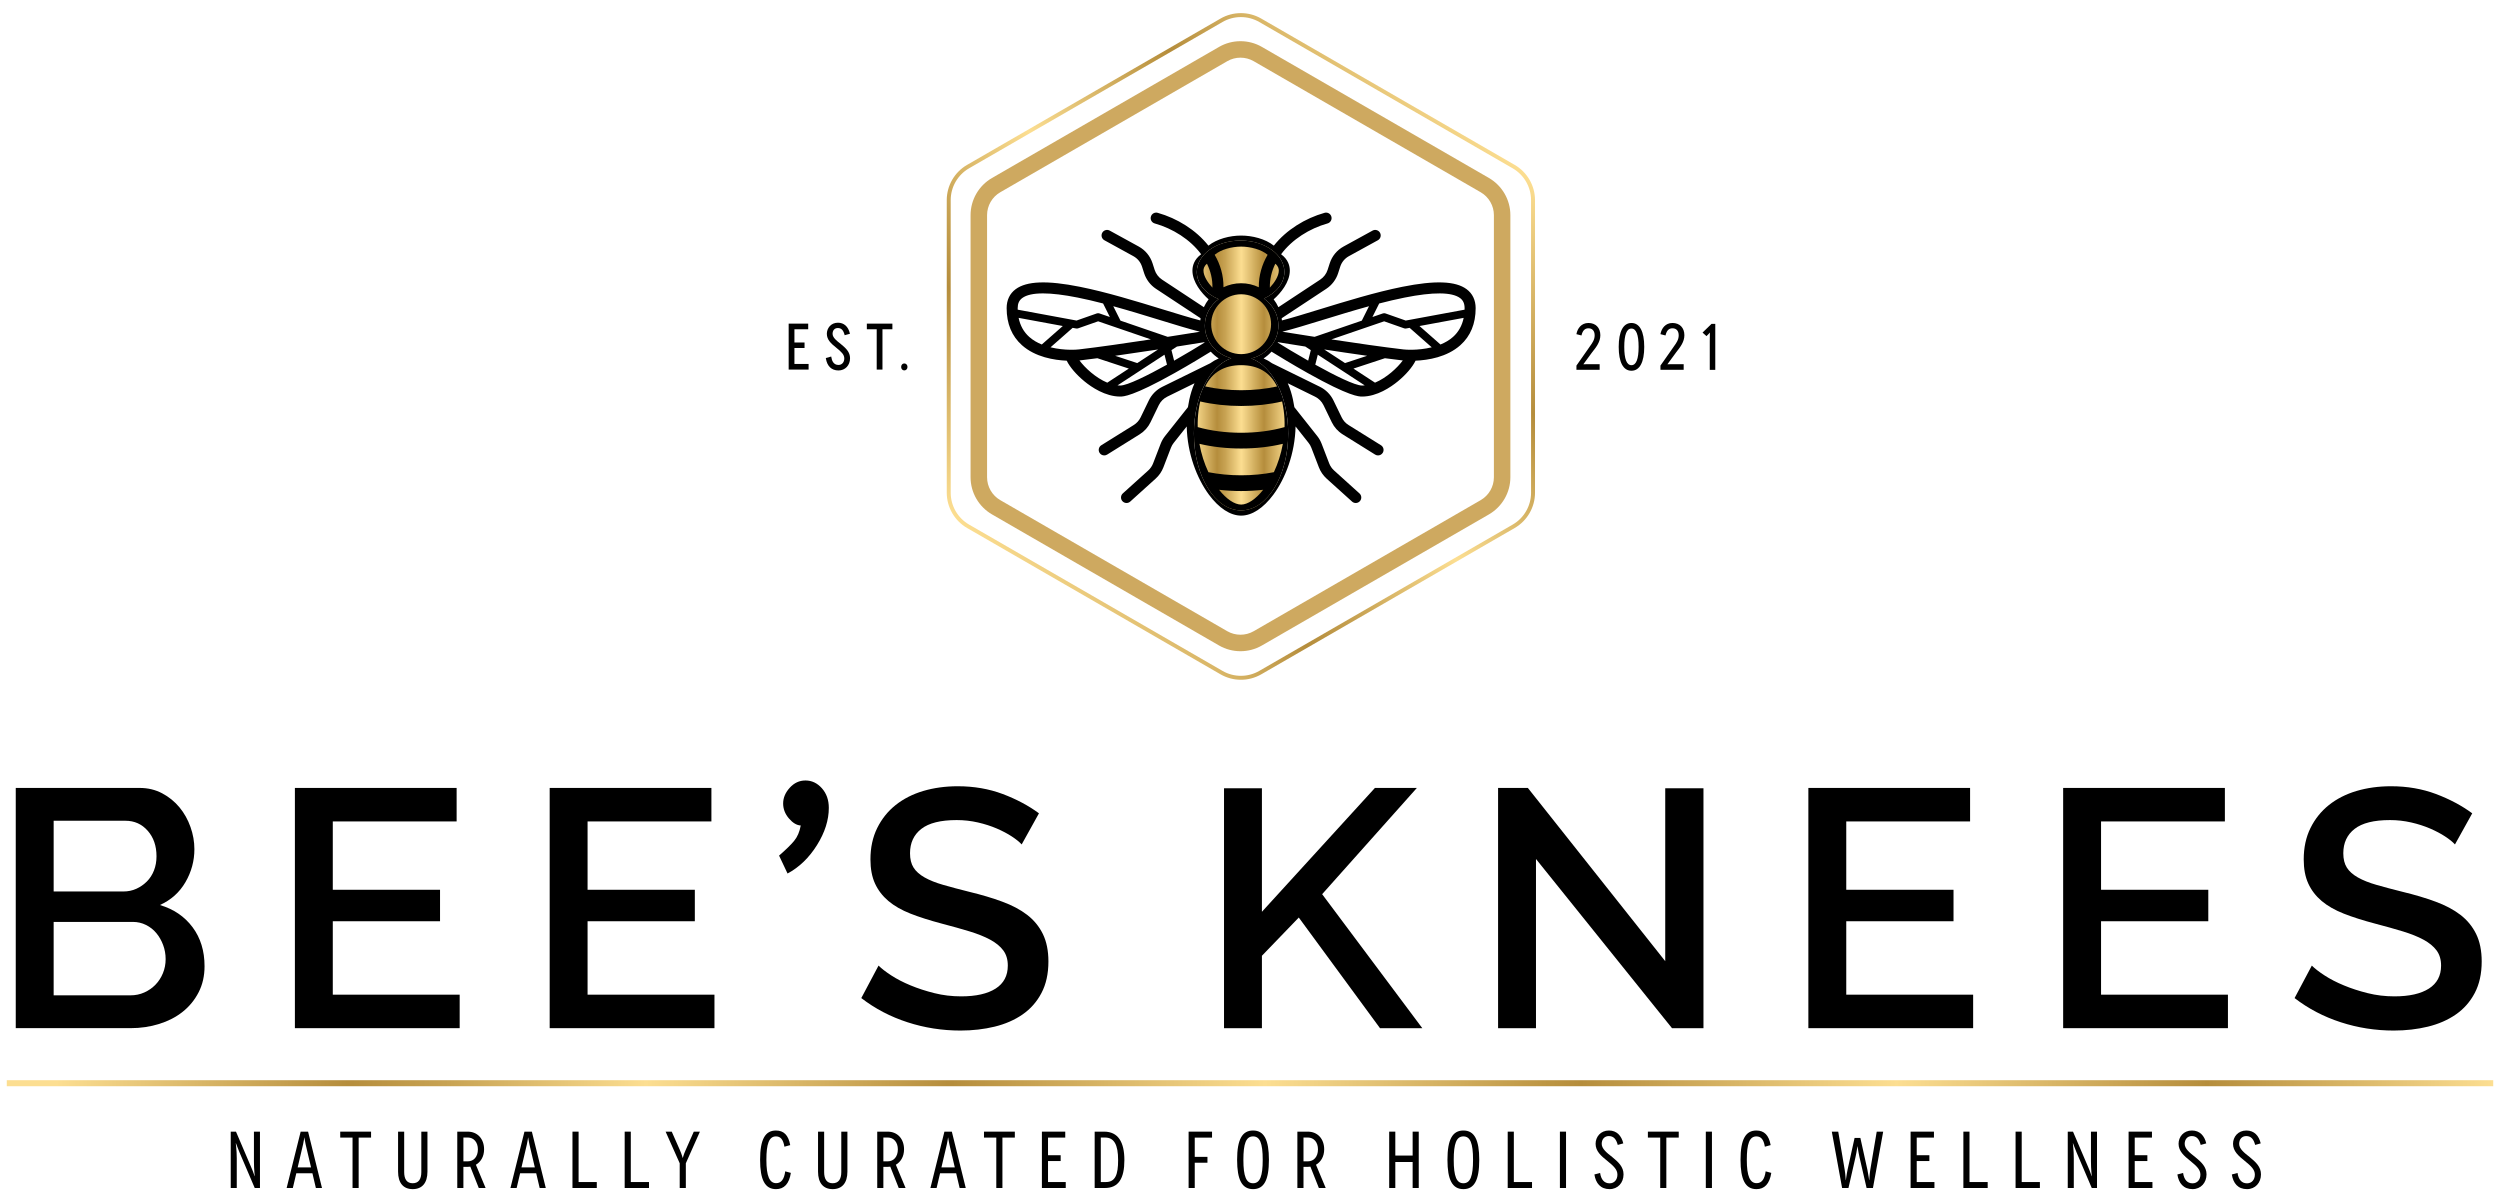 <?xml version="1.0" encoding="utf-8"?>
<!-- Generator: Adobe Illustrator 15.1.0, SVG Export Plug-In . SVG Version: 6.00 Build 0)  -->
<!DOCTYPE svg PUBLIC "-//W3C//DTD SVG 1.1//EN" "http://www.w3.org/Graphics/SVG/1.1/DTD/svg11.dtd">
<svg version="1.1" id="Layer_1" xmlns="http://www.w3.org/2000/svg" xmlns:xlink="http://www.w3.org/1999/xlink" x="0px" y="0px"
	 width="288px" height="138.5px" viewBox="0 0 288 138.5" enable-background="new 0 0 288 138.5" xml:space="preserve">
<g>
	<g>
		<g>
			<path d="M182.4,41.967c0.105-0.134,0.337-0.452,0.886-1.209l0.106-0.146l0.073-0.092c0.419-0.533,0.894-1.136,0.894-1.904
				c0-0.856-0.538-1.409-1.37-1.409c-0.835,0-1.259,0.642-1.377,1.243l-0.01,0.046l0.583,0.15l0.013-0.049
				c0.129-0.523,0.388-0.778,0.791-0.778c0.447,0,0.715,0.303,0.715,0.811c0,0.507-0.268,0.88-0.527,1.24l-0.443,0.635
				c-0.372,0.532-0.744,1.066-1.121,1.598l-0.009,0.013v0.488h2.674v-0.649h-1.43C182.707,41.956,182.557,41.959,182.4,41.967z"/>
			<path d="M187.941,37.208c-0.945,0-1.466,0.977-1.466,2.751c0,1.774,0.521,2.751,1.466,2.751c0.951,0,1.475-0.977,1.475-2.751
				C189.416,38.185,188.893,37.208,187.941,37.208z M187.941,42.069c-0.548,0-0.826-0.71-0.826-2.11s0.278-2.11,0.826-2.11
				c0.549,0,0.827,0.71,0.827,2.11S188.49,42.069,187.941,42.069z"/>
			<path d="M192.082,41.967c0.102-0.129,0.321-0.431,0.832-1.135l0.159-0.22l0.074-0.094c0.419-0.532,0.894-1.135,0.894-1.902
				c0-0.856-0.538-1.409-1.371-1.409s-1.258,0.642-1.377,1.243l-0.01,0.046l0.584,0.15l0.013-0.049
				c0.131-0.531,0.382-0.778,0.79-0.778c0.448,0,0.716,0.303,0.716,0.811c0,0.507-0.268,0.88-0.527,1.24
				c-0.17,0.243-0.34,0.486-0.51,0.73c-0.351,0.501-0.701,1.003-1.056,1.503l-0.009,0.013v0.488h2.675v-0.649h-1.43
				C192.388,41.956,192.238,41.959,192.082,41.967z"/>
			<path d="M197.164,37.312l-1.03,1.001l0.452,0.409l0.219-0.22c0.075-0.074,0.134-0.143,0.175-0.193
				c-0.001,0.072-0.003,0.168-0.005,0.269c-0.004,0.229-0.01,0.519-0.01,0.75v3.277h0.635v-5.293H197.164z"/>
		</g>
		<g>
			<polygon points="91.518,41.927 91.518,40.089 92.683,40.089 92.683,39.456 91.518,39.456 91.518,37.931 93.105,37.931 
				93.105,37.282 90.854,37.282 90.854,42.576 93.15,42.576 93.15,41.927 			"/>
			<path d="M96.859,39.629c-0.443-0.342-0.946-0.73-0.946-1.17c0-0.407,0.237-0.67,0.604-0.67c0.396,0,0.635,0.24,0.776,0.779
				l0.013,0.049l0.607-0.167l-0.011-0.047c-0.181-0.78-0.68-1.227-1.369-1.227c-0.833,0-1.281,0.657-1.281,1.275
				c0,0.685,0.474,1.118,1.093,1.612c0.57,0.462,0.917,0.775,0.917,1.229c0,0.442-0.275,0.751-0.67,0.751
				c-0.573,0-0.766-0.497-0.826-0.914l-0.008-0.056l-0.624,0.168l0.007,0.044c0.139,0.898,0.654,1.392,1.451,1.392
				c0.773,0,1.334-0.592,1.334-1.408C97.925,40.561,97.463,40.125,96.859,39.629z"/>
			<polygon points="99.86,37.282 99.86,37.931 100.996,37.931 100.996,42.576 101.66,42.576 101.66,37.931 102.803,37.931 
				102.803,37.282 			"/>
			<path d="M104.173,41.868c-0.206,0-0.361,0.174-0.361,0.406c0,0.227,0.155,0.398,0.361,0.398c0.211,0,0.37-0.171,0.37-0.398
				C104.543,42.039,104.387,41.868,104.173,41.868z"/>
		</g>
		<g>
			<g>
				<linearGradient id="SVGID_1_" gradientUnits="userSpaceOnUse" x1="137.568" y1="43.275" x2="148.363" y2="43.275">
					<stop  offset="0" style="stop-color:#FCDE91"/>
					<stop  offset="0.245" style="stop-color:#B58D3C"/>
					<stop  offset="0.334" style="stop-color:#C8A353"/>
					<stop  offset="0.503" style="stop-color:#FCDE91"/>
					<stop  offset="0.572" style="stop-color:#E7C77A"/>
					<stop  offset="0.718" style="stop-color:#BD9644"/>
					<stop  offset="0.746" style="stop-color:#B58D3C"/>
					<stop  offset="1" style="stop-color:#FCDE91"/>
				</linearGradient>
				<path fill="url(#SVGID_1_)" d="M144.131,41.312c1.789-0.455,3.113-1.973,3.113-3.795c0-1.277-0.659-2.402-1.666-3.123
					c1.41-0.642,2.351-1.773,2.351-3.068c0-2.001-2.243-3.624-5.013-3.624c-2.768,0-5.012,1.623-5.012,3.624
					c0,1.339,1.006,2.505,2.499,3.133c-0.957,0.723-1.582,1.818-1.582,3.058c0,1.796,1.286,3.292,3.036,3.773
					c-2.449,0.841-4.289,4.408-4.289,8.685c0,4.9,2.417,8.875,5.397,8.875c2.981,0,5.397-3.976,5.397-8.875
					C148.363,45.73,146.551,42.187,144.131,41.312z"/>
				<g>
					<path d="M168.951,33.313c-1.276-0.943-3.628-1.03-7.402-0.274c-3.074,0.615-6.517,1.673-9.555,2.605
						c-1.675,0.515-3.15,0.969-4.316,1.271c-0.008-0.084-0.018-0.168-0.03-0.253l5.145-3.395c0.64-0.422,1.122-1.057,1.357-1.787
						l0.245-0.763c0.167-0.516,0.521-0.944,0.995-1.205l3.337-1.833c0.309-0.168,0.421-0.555,0.251-0.863
						c-0.169-0.307-0.556-0.419-0.861-0.25l-3.339,1.833c-0.76,0.417-1.325,1.103-1.592,1.929l-0.246,0.763
						c-0.146,0.456-0.446,0.852-0.847,1.117l-4.822,3.181c-0.148-0.323-0.33-0.626-0.545-0.906c0.815-0.714,1.854-1.983,1.861-3.292
						c0.004-0.539-0.173-1.292-1.004-1.901c1.256-1.699,3.27-2.966,5.354-3.551c0.337-0.095,0.532-0.446,0.438-0.783
						c-0.095-0.338-0.446-0.535-0.783-0.44c-2.241,0.63-4.407,1.971-5.846,3.782c-0.991-0.79-2.489-1.16-3.769-1.16
						c-1.278,0-2.776,0.371-3.767,1.16c-1.438-1.811-3.604-3.152-5.846-3.782c-0.338-0.095-0.688,0.102-0.783,0.44
						c-0.096,0.336,0.101,0.688,0.438,0.783c2.085,0.585,4.099,1.853,5.354,3.551c-0.831,0.609-1.008,1.362-1.005,1.901
						c0.008,1.309,1.047,2.578,1.862,3.292c-0.214,0.28-0.397,0.583-0.546,0.906l-4.821-3.181c-0.399-0.265-0.7-0.661-0.848-1.117
						l-0.245-0.763c-0.267-0.826-0.832-1.511-1.593-1.929l-3.338-1.833c-0.307-0.169-0.693-0.057-0.862,0.25
						c-0.169,0.308-0.057,0.694,0.251,0.863l3.338,1.833c0.475,0.261,0.828,0.689,0.994,1.205l0.245,0.763
						c0.236,0.729,0.718,1.364,1.357,1.787l5.145,3.395c-0.012,0.084-0.022,0.169-0.029,0.253c-1.166-0.303-2.643-0.756-4.318-1.271
						c-3.037-0.933-6.479-1.99-9.553-2.605c-3.774-0.755-6.127-0.668-7.403,0.274c-0.681,0.503-1.04,1.258-1.04,2.183
						c0,1.791,0.593,3.228,1.763,4.27c1.545,1.377,3.707,1.724,5.159,1.785c0.352,0.727,1.104,1.611,2.043,2.382
						c0.797,0.654,2.393,1.751,4.118,1.751c0.354,0,1.435,0,6.257-2.705c1.798-1.008,3.459-2.024,4.175-2.469
						c0.269,0.298,0.576,0.56,0.913,0.782c-0.349,0.15-0.673,0.335-0.974,0.555l-5.518,2.713c-0.674,0.331-1.225,0.885-1.553,1.561
						l-0.953,1.968c-0.173,0.359-0.445,0.661-0.784,0.872l-3.739,2.331c-0.298,0.186-0.389,0.578-0.203,0.875
						c0.12,0.193,0.328,0.298,0.539,0.298c0.115,0,0.231-0.03,0.336-0.096l3.739-2.331c0.543-0.337,0.978-0.821,1.256-1.396
						l0.953-1.968c0.205-0.422,0.55-0.769,0.97-0.976l3.146-1.546c-0.137,0.303-0.257,0.624-0.36,0.964
						c-0.181,0.594-0.312,1.193-0.399,1.79l-2.638,3.328c-0.212,0.269-0.382,0.567-0.505,0.888l-0.87,2.261
						c-0.118,0.309-0.312,0.589-0.557,0.812l-2.93,2.645c-0.261,0.234-0.28,0.637-0.046,0.896c0.126,0.139,0.298,0.21,0.472,0.21
						c0.152,0,0.305-0.054,0.426-0.163l2.929-2.645c0.395-0.356,0.702-0.805,0.892-1.298l0.869-2.261
						c0.078-0.202,0.184-0.389,0.316-0.555l1.503-1.896c0.063,3.098,1.165,5.979,2.56,7.86c1.151,1.554,2.47,2.411,3.708,2.411
						c1.24,0,2.558-0.856,3.711-2.411c1.394-1.882,2.495-4.763,2.559-7.86l1.503,1.897c0.133,0.166,0.237,0.353,0.315,0.554
						l0.869,2.261c0.19,0.494,0.499,0.942,0.892,1.298l2.93,2.645c0.121,0.109,0.273,0.163,0.426,0.163
						c0.172,0,0.346-0.071,0.472-0.21c0.234-0.259,0.215-0.662-0.047-0.896l-2.929-2.645c-0.245-0.223-0.438-0.503-0.557-0.812
						l-0.87-2.261c-0.123-0.322-0.294-0.62-0.506-0.888l-2.637-3.328c-0.089-0.597-0.219-1.195-0.399-1.79
						c-0.104-0.34-0.224-0.662-0.36-0.964l3.145,1.546c0.421,0.207,0.765,0.553,0.97,0.976l0.954,1.968
						c0.278,0.574,0.712,1.058,1.256,1.396l3.739,2.331c0.104,0.066,0.221,0.096,0.335,0.096c0.213,0,0.419-0.105,0.54-0.298
						c0.186-0.298,0.095-0.69-0.203-0.875l-3.739-2.331c-0.34-0.211-0.61-0.512-0.784-0.872l-0.954-1.968
						c-0.328-0.676-0.879-1.229-1.552-1.561l-5.519-2.713c-0.3-0.219-0.625-0.404-0.973-0.555c0.337-0.222,0.644-0.484,0.912-0.782
						c0.717,0.444,2.379,1.461,4.175,2.469c4.821,2.705,5.902,2.705,6.257,2.705c1.726,0,3.321-1.097,4.118-1.751
						c0.941-0.771,1.692-1.656,2.044-2.382c1.451-0.062,3.614-0.408,5.16-1.785c1.169-1.042,1.762-2.479,1.762-4.27
						C169.992,34.571,169.632,33.816,168.951,33.313z M117.237,35.496c0-0.527,0.167-0.897,0.525-1.161
						c0.481-0.356,1.282-0.535,2.394-0.535c1.056,0,2.395,0.161,4.004,0.483c0.942,0.188,1.923,0.42,2.917,0.678l0.778,1.557
						l-1.204-0.413c-0.097-0.033-0.201-0.033-0.298,0.001l-2.336,0.821l-6.776-1.252C117.239,35.617,117.237,35.556,117.237,35.496z
						 M118.574,38.817c-0.637-0.568-1.048-1.306-1.229-2.199l5.089,0.939l-2.419,2.129C119.489,39.473,118.993,39.19,118.574,38.817
						z M123.385,40.293c-0.031-0.002-0.063-0.002-0.096-0.001c-0.647-0.01-1.456-0.083-2.267-0.282l2.547-2.242l0.402,0.074
						c0.078,0.015,0.158,0.008,0.232-0.018l2.302-0.809l6.078,2.083c-2.812,0.427-6.017,0.891-8.283,1.153
						C124.08,40.277,123.763,40.296,123.385,40.293z M133.413,40.258l-2.401,1.569l-2.547-0.839
						C130.111,40.756,131.844,40.498,133.413,40.258z M124.356,41.522c0.047-0.004,0.079-0.008,0.091-0.009
						c0.599-0.07,1.265-0.152,1.969-0.246l3.624,1.194l-2.481,1.622C126.218,43.524,124.982,42.371,124.356,41.522z M129.05,44.414
						c-0.104,0-0.207-0.006-0.312-0.018l5.411-3.535l0.288,1.149C132.184,43.26,129.868,44.414,129.05,44.414z M129.08,36.938
						l-0.831-1.662c1.812,0.499,3.641,1.061,5.341,1.583c1.819,0.559,3.407,1.047,4.644,1.356c-0.687,0.111-2.05,0.329-3.717,0.588
						L129.08,36.938z M135.257,41.549l-0.304-1.213l0.634-0.414c1.548-0.243,2.724-0.433,3.155-0.502
						c0.007,0.015,0.014,0.03,0.022,0.045C137.961,39.967,136.66,40.751,135.257,41.549z M144.139,41.295
						c2.436,0.875,4.26,4.409,4.26,8.644c0,4.892-2.431,8.857-5.431,8.857c-2.998,0-5.43-3.965-5.43-8.857
						c0-4.266,1.851-7.827,4.313-8.667c-1.76-0.478-3.053-1.972-3.053-3.764c0-1.239,0.628-2.33,1.59-3.052
						c-1.502-0.627-2.515-1.791-2.515-3.126c0-1.998,2.259-3.618,5.043-3.618c2.786,0,5.045,1.62,5.045,3.618
						c0,1.291-0.946,2.42-2.365,3.061c1.012,0.719,1.675,1.842,1.675,3.117C147.271,39.327,145.939,40.841,144.139,41.295z
						 M150.702,41.549c-1.403-0.797-2.704-1.581-3.508-2.083c0.008-0.015,0.016-0.03,0.023-0.045
						c0.43,0.069,1.604,0.259,3.154,0.501l0.634,0.415L150.702,41.549z M147.725,38.215c1.236-0.309,2.824-0.797,4.645-1.356
						c1.7-0.522,3.528-1.084,5.341-1.583l-0.831,1.662l-5.438,1.865C149.774,38.543,148.411,38.326,147.725,38.215z M156.908,44.414
						c-0.817,0-3.134-1.154-5.387-2.403l0.288-1.149l5.411,3.535C157.116,44.407,157.012,44.414,156.908,44.414z M152.546,40.258
						c1.569,0.24,3.301,0.499,4.948,0.73l-2.547,0.839L152.546,40.258z M158.4,44.083l-2.481-1.622l3.623-1.194
						c0.705,0.093,1.37,0.176,1.969,0.246c0.013,0,0.044,0.004,0.091,0.009C160.978,42.371,159.741,43.524,158.4,44.083z
						 M162.669,40.292c-0.032-0.001-0.062-0.001-0.093,0.001c-0.378,0.003-0.696-0.016-0.918-0.042
						c-2.267-0.262-5.471-0.726-8.284-1.153l6.08-2.083l2.3,0.809c0.075,0.026,0.156,0.033,0.232,0.018l0.403-0.074l2.546,2.242
						C164.125,40.209,163.315,40.282,162.669,40.292z M167.384,38.817c-0.419,0.373-0.915,0.656-1.441,0.87l-2.418-2.129
						l5.089-0.939C168.432,37.512,168.021,38.25,167.384,38.817z M168.718,35.676l-6.777,1.252l-2.335-0.821
						c-0.097-0.034-0.202-0.034-0.299-0.001l-1.203,0.413l0.777-1.557c0.995-0.258,1.976-0.49,2.917-0.678
						c3.306-0.661,5.457-0.644,6.398,0.051c0.358,0.264,0.525,0.634,0.525,1.161C168.722,35.556,168.72,35.617,168.718,35.676z"/>
					<path d="M145.597,34.391c1.419-0.64,2.365-1.77,2.365-3.061c0-1.998-2.259-3.618-5.045-3.618c-2.784,0-5.043,1.62-5.043,3.618
						c0,1.335,1.013,2.499,2.515,3.126c-0.962,0.722-1.59,1.813-1.59,3.052c0,1.792,1.293,3.286,3.053,3.764
						c-2.463,0.84-4.313,4.401-4.313,8.667c0,4.892,2.432,8.857,5.43,8.857c3,0,5.431-3.965,5.431-8.857
						c0-4.235-1.824-7.77-4.26-8.644c1.801-0.454,3.133-1.968,3.133-3.787C147.271,36.233,146.608,35.11,145.597,34.391z
						 M146.916,30.38c0.356,0.298,0.402,0.595,0.402,0.803c-0.006,0.631-0.506,1.389-1.031,1.954
						C146.267,32.155,146.499,31.229,146.916,30.38z M138.642,31.183c-0.001-0.208,0.044-0.505,0.401-0.803
						c0.418,0.848,0.649,1.774,0.629,2.756C139.146,32.572,138.646,31.814,138.642,31.183z M139.933,29.352
						c0.694-0.6,1.955-0.943,3.046-0.943c1.093,0,2.353,0.343,3.048,0.943c-0.649,1.123-1.026,2.384-1.012,3.739
						c-0.617-0.296-1.307-0.462-2.036-0.462c-0.728,0-1.419,0.166-2.035,0.462C140.96,31.736,140.583,30.475,139.933,29.352z
						 M142.979,58.128c-0.758,0-1.697-0.634-2.541-1.705c0.828,0.096,1.678,0.146,2.543,0.146c0.862,0,1.713-0.05,2.54-0.146
						C144.677,57.495,143.738,58.128,142.979,58.128z M146.751,54.396c-1.195,0.238-2.463,0.358-3.771,0.358
						c-1.309,0-2.578-0.121-3.772-0.358c-0.457-0.975-0.821-2.085-1.033-3.268c1.489,0.355,3.128,0.542,4.806,0.542
						c1.675,0,3.314-0.187,4.804-0.542C147.571,52.311,147.207,53.421,146.751,54.396z M147.873,47.221
						c0.001,0.021,0.004,0.044,0.009,0.066c0.085,0.643,0.116,1.283,0.098,1.915c-1.503,0.427-3.225,0.652-4.999,0.652
						c-1.776,0-3.498-0.226-5.003-0.652c-0.017-0.631,0.015-1.271,0.1-1.915c0.004-0.022,0.008-0.045,0.01-0.067
						c0.044-0.323,0.102-0.647,0.176-0.972c1.463,0.341,3.081,0.521,4.718,0.521c1.635,0,3.252-0.179,4.717-0.521
						C147.771,46.573,147.827,46.897,147.873,47.221z M147.115,44.518c-1.285,0.285-2.699,0.436-4.135,0.436
						c-1.438,0-2.852-0.151-4.138-0.436c0.799-1.628,2.187-2.451,4.136-2.451C144.93,42.067,146.315,42.89,147.115,44.518z
						 M142.979,40.796c-1.9,0-3.447-1.547-3.447-3.449c0-1.9,1.547-3.448,3.447-3.448c1.901,0,3.449,1.547,3.449,3.448
						C146.428,39.249,144.88,40.796,142.979,40.796z"/>
				</g>
			</g>
			<path fill="#CEA960" d="M140.433,5.405L114.28,20.503c-1.523,0.879-2.471,2.52-2.471,4.28V54.98c0,1.761,0.947,3.399,2.471,4.279
				l26.152,15.1c1.523,0.881,3.418,0.881,4.94,0l26.152-15.1c1.524-0.88,2.471-2.52,2.471-4.279V24.783
				c0-1.76-0.946-3.399-2.471-4.28L145.373,5.405C143.85,4.525,141.956,4.525,140.433,5.405 M172.097,24.783V54.98
				c0,1.084-0.582,2.093-1.521,2.635l-26.152,15.1c-0.938,0.539-2.104,0.539-3.042,0l-26.151-15.1
				c-0.939-0.542-1.521-1.551-1.521-2.635V24.783c0-1.083,0.582-2.093,1.521-2.635l26.151-15.099c0.938-0.541,2.104-0.541,3.042,0
				l26.152,15.099C171.515,22.69,172.097,23.7,172.097,24.783"/>
			<linearGradient id="SVGID_2_" gradientUnits="userSpaceOnUse" x1="116.609" y1="66.251" x2="169.29" y2="13.57">
				<stop  offset="0" style="stop-color:#FCDE91"/>
				<stop  offset="0.245" style="stop-color:#B58D3C"/>
				<stop  offset="0.334" style="stop-color:#C8A353"/>
				<stop  offset="0.503" style="stop-color:#FCDE91"/>
				<stop  offset="0.572" style="stop-color:#E7C77A"/>
				<stop  offset="0.718" style="stop-color:#BD9644"/>
				<stop  offset="0.746" style="stop-color:#B58D3C"/>
				<stop  offset="1" style="stop-color:#FCDE91"/>
			</linearGradient>
			<path fill="url(#SVGID_2_)" d="M176.833,23.052v33.717c0,1.668-0.897,3.223-2.341,4.057l-29.2,16.858
				c-1.445,0.834-3.239,0.834-4.684,0l-29.2-16.858c-1.444-0.834-2.342-2.388-2.342-4.057V23.052c0-1.667,0.896-3.223,2.342-4.057
				l29.2-16.858c1.444-0.834,3.238-0.834,4.684,0l29.2,16.858C175.936,19.83,176.833,21.385,176.833,23.052 M109.521,56.769
				c0,1.506,0.811,2.909,2.114,3.662l29.2,16.858c1.304,0.754,2.924,0.754,4.229,0l29.199-16.858
				c1.305-0.753,2.114-2.156,2.114-3.662V23.052c0-1.506-0.81-2.91-2.114-3.662L145.064,2.532c-1.305-0.753-2.925-0.753-4.229,0
				l-29.2,16.858c-1.304,0.752-2.114,2.156-2.114,3.662V56.769z"/>
		</g>
	</g>
	<g>
		<g>
			<g>
				<path d="M23.564,111.312c0,1.117-0.228,2.119-0.683,3.002s-1.066,1.631-1.832,2.24c-0.767,0.611-1.67,1.078-2.709,1.402
					c-1.039,0.326-2.143,0.488-3.313,0.488H1.815V90.77h14.266c0.961,0,1.831,0.209,2.611,0.625
					c0.779,0.416,1.441,0.955,1.988,1.617c0.546,0.662,0.968,1.416,1.266,2.262c0.3,0.844,0.448,1.693,0.448,2.553
					c0,1.352-0.344,2.617-1.032,3.801c-0.689,1.184-1.67,2.059-2.943,2.631c1.585,0.467,2.839,1.318,3.762,2.553
					S23.564,109.545,23.564,111.312 M6.181,94.551v8.148h8.028c0.546,0,1.046-0.105,1.501-0.314
					c0.454-0.207,0.857-0.486,1.208-0.836c0.352-0.352,0.624-0.775,0.818-1.268c0.195-0.494,0.293-1.039,0.293-1.637
					c0-1.197-0.338-2.176-1.014-2.941c-0.676-0.77-1.533-1.152-2.572-1.152H6.181z M19.082,110.494c0-0.572-0.097-1.117-0.292-1.637
					c-0.194-0.52-0.456-0.975-0.78-1.363c-0.324-0.393-0.721-0.703-1.188-0.938c-0.467-0.234-0.974-0.352-1.521-0.352h-9.12v8.459
					h8.847c0.572,0,1.104-0.109,1.599-0.332c0.493-0.221,0.923-0.52,1.286-0.896c0.364-0.375,0.649-0.818,0.857-1.324
					S19.082,111.064,19.082,110.494"/>
				<polygon points="52.954,114.586 52.954,118.445 33.972,118.445 33.972,90.77 52.603,90.77 52.603,94.629 38.337,94.629 
					38.337,102.502 50.692,102.502 50.692,106.127 38.337,106.127 38.337,114.586 				"/>
				<polygon points="82.306,114.586 82.306,118.445 63.323,118.445 63.323,90.77 81.954,90.77 81.954,94.629 67.688,94.629 
					67.688,102.502 80.044,102.502 80.044,106.127 67.688,106.127 67.688,114.586 				"/>
				<path d="M90.218,92.562c0-0.648,0.253-1.254,0.76-1.811c0.507-0.561,1.112-0.84,1.812-0.84c0.729,0,1.358,0.299,1.892,0.896
					c0.532,0.6,0.798,1.352,0.798,2.262c0,1.402-0.454,2.834-1.364,4.287c-0.909,1.455-2.039,2.547-3.391,3.273l-0.975-2.064
					c0.779-0.676,1.357-1.24,1.734-1.695s0.631-1.045,0.762-1.773c-0.468-0.025-0.924-0.299-1.366-0.818
					C90.438,93.76,90.218,93.188,90.218,92.562"/>
				<path d="M117.697,97.279c-0.26-0.287-0.638-0.592-1.131-0.916s-1.071-0.629-1.733-0.916c-0.663-0.285-1.391-0.52-2.184-0.701
					c-0.792-0.182-1.604-0.273-2.436-0.273c-1.847,0-3.204,0.338-4.074,1.014c-0.871,0.676-1.305,1.611-1.305,2.807
					c0,0.676,0.136,1.229,0.409,1.656c0.272,0.43,0.694,0.807,1.267,1.131c0.571,0.324,1.286,0.611,2.144,0.857
					c0.857,0.248,1.857,0.514,3.001,0.799c1.403,0.338,2.67,0.715,3.801,1.133c1.13,0.414,2.086,0.92,2.865,1.518
					c0.779,0.6,1.384,1.332,1.812,2.203s0.643,1.928,0.643,3.176c0,1.404-0.267,2.613-0.799,3.625
					c-0.532,1.014-1.26,1.84-2.183,2.477c-0.924,0.637-1.994,1.104-3.216,1.402c-1.223,0.297-2.533,0.449-3.937,0.449
					c-2.105,0-4.14-0.318-6.101-0.957c-1.962-0.635-3.735-1.564-5.32-2.785l1.987-3.742c0.338,0.338,0.825,0.715,1.462,1.131
					c0.637,0.414,1.377,0.799,2.222,1.148c0.844,0.352,1.761,0.65,2.748,0.896c0.987,0.248,2.014,0.371,3.079,0.371
					c1.716,0,3.041-0.299,3.977-0.896s1.403-1.48,1.403-2.65c0-0.703-0.176-1.287-0.526-1.754c-0.351-0.469-0.852-0.877-1.501-1.229
					s-1.442-0.668-2.378-0.955c-0.936-0.285-2.001-0.584-3.196-0.896c-1.377-0.363-2.579-0.746-3.605-1.148
					c-1.026-0.404-1.877-0.891-2.553-1.461c-0.676-0.574-1.189-1.242-1.54-2.01c-0.351-0.766-0.526-1.695-0.526-2.785
					c0-1.352,0.26-2.555,0.78-3.607c0.52-1.053,1.228-1.936,2.124-2.65c0.896-0.713,1.955-1.254,3.177-1.619
					c1.221-0.361,2.546-0.545,3.976-0.545c1.871,0,3.599,0.301,5.185,0.896c1.584,0.6,2.976,1.34,4.171,2.223L117.697,97.279z"/>
			</g>
			<g>
				<polygon points="141.007,118.445 141.007,90.811 145.373,90.811 145.373,105.037 158.391,90.77 163.224,90.77 152.311,103.01 
					163.848,118.445 158.975,118.445 149.62,105.699 145.373,110.104 145.373,118.445 				"/>
				<polygon points="176.945,98.955 176.945,118.445 172.579,118.445 172.579,90.77 176.009,90.77 191.835,110.727 191.835,90.811 
					196.239,90.811 196.239,118.445 192.614,118.445 				"/>
				<polygon points="227.306,114.586 227.306,118.445 208.324,118.445 208.324,90.77 226.954,90.77 226.954,94.629 212.689,94.629 
					212.689,102.502 225.045,102.502 225.045,106.127 212.689,106.127 212.689,114.586 				"/>
				<polygon points="256.658,114.586 256.658,118.445 237.675,118.445 237.675,90.77 256.306,90.77 256.306,94.629 242.041,94.629 
					242.041,102.502 254.396,102.502 254.396,106.127 242.041,106.127 242.041,114.586 				"/>
				<path d="M282.812,97.279c-0.261-0.287-0.638-0.592-1.131-0.916s-1.071-0.629-1.734-0.916c-0.663-0.285-1.391-0.52-2.183-0.701
					s-1.604-0.273-2.437-0.273c-1.846,0-3.204,0.338-4.073,1.014c-0.871,0.676-1.306,1.611-1.306,2.807
					c0,0.676,0.137,1.229,0.409,1.656c0.273,0.43,0.695,0.807,1.267,1.131c0.572,0.324,1.287,0.611,2.145,0.857
					c0.857,0.248,1.858,0.514,3.001,0.799c1.403,0.338,2.67,0.715,3.8,1.133c1.131,0.414,2.087,0.92,2.866,1.518
					c0.779,0.6,1.383,1.332,1.812,2.203c0.428,0.871,0.643,1.928,0.643,3.176c0,1.404-0.268,2.613-0.799,3.625
					c-0.532,1.014-1.261,1.84-2.183,2.477c-0.924,0.637-1.995,1.104-3.216,1.402c-1.223,0.297-2.534,0.449-3.938,0.449
					c-2.105,0-4.139-0.318-6.101-0.957c-1.961-0.635-3.735-1.564-5.319-2.785l1.987-3.742c0.338,0.338,0.825,0.715,1.462,1.131
					c0.636,0.414,1.377,0.799,2.223,1.148c0.843,0.352,1.76,0.65,2.747,0.896c0.987,0.248,2.015,0.371,3.079,0.371
					c1.716,0,3.041-0.299,3.977-0.896c0.935-0.598,1.402-1.48,1.402-2.65c0-0.703-0.176-1.287-0.525-1.754
					c-0.352-0.469-0.852-0.877-1.501-1.229s-1.442-0.668-2.378-0.955c-0.936-0.285-2.001-0.584-3.196-0.896
					c-1.377-0.363-2.579-0.746-3.604-1.148c-1.027-0.404-1.879-0.891-2.555-1.461c-0.675-0.574-1.188-1.242-1.539-2.01
					c-0.352-0.766-0.526-1.695-0.526-2.785c0-1.352,0.26-2.555,0.779-3.607s1.229-1.936,2.125-2.65
					c0.896-0.713,1.954-1.254,3.177-1.619c1.222-0.361,2.545-0.545,3.976-0.545c1.871,0,3.598,0.301,5.185,0.896
					c1.584,0.6,2.975,1.34,4.171,2.223L282.812,97.279z"/>
			</g>
		</g>
		<g>
			<path d="M29.948,130.365v6.492h-0.603l-1.763-4.127c-0.167-0.389-0.391-1.029-0.399-1.029h-0.02c-0.01,0,0.112,0.76,0.112,1.742
				v3.414H26.58v-6.492h0.604l1.789,4.184c0.215,0.473,0.345,0.945,0.354,0.945h0.019c0.008,0-0.093-0.742-0.093-1.734v-3.395
				H29.948z"/>
			<path d="M35.99,135.16h-1.856l-0.399,1.697h-0.714l1.615-6.492h0.854l1.604,6.492h-0.705L35.99,135.16z M35.832,134.484
				l-0.622-2.645c-0.13-0.566-0.13-0.787-0.139-0.787h-0.019c-0.01,0-0.01,0.221-0.14,0.787l-0.621,2.645H35.832z"/>
			<polygon points="42.747,130.365 42.747,131.051 41.317,131.051 41.317,136.857 40.613,136.857 40.613,131.051 39.194,131.051 
				39.194,130.365 			"/>
			<path d="M49.242,130.365v4.609c0,1.309-0.62,2.014-1.696,2.014c-1.077,0-1.688-0.705-1.688-2.014v-4.609h0.704v4.656
				c0,0.834,0.315,1.289,0.983,1.289c0.667,0,0.992-0.455,0.992-1.289v-4.656H49.242z"/>
			<path d="M55.154,136.857l-0.973-2.457c-0.093,0.01-0.194,0.02-0.297,0.02h-0.501v2.438h-0.705v-6.492h1.206
				c1.112,0,1.883,0.816,1.883,2.041c0,0.834-0.39,1.455-0.946,1.771l1.122,2.68H55.154z M53.885,133.787
				c0.687,0,1.169-0.527,1.169-1.381c0-0.807-0.464-1.365-1.169-1.365h-0.501v2.746H53.885z"/>
			<path d="M61.771,135.16h-1.854l-0.399,1.697h-0.714l1.613-6.492h0.854l1.604,6.492H62.17L61.771,135.16z M61.613,134.484
				l-0.622-2.645c-0.129-0.566-0.129-0.787-0.138-0.787h-0.02c-0.01,0-0.01,0.221-0.138,0.787l-0.622,2.645H61.613z"/>
			<polygon points="68.75,136.172 68.75,136.857 65.949,136.857 65.949,130.365 66.654,130.365 66.654,136.172 			"/>
			<polygon points="74.765,136.172 74.765,136.857 71.963,136.857 71.963,130.365 72.668,130.365 72.668,136.172 			"/>
			<path d="M80.63,130.365l-1.622,3.645v2.848h-0.706v-2.848l-1.624-3.645h0.706l0.954,2.16c0.241,0.566,0.298,0.863,0.307,0.863
				h0.019c0.009,0,0.056-0.305,0.307-0.863l0.954-2.16H80.63z"/>
			<path d="M90.365,132.1c-0.14-0.871-0.474-1.188-0.974-1.188c-0.797,0-1.104,0.854-1.104,2.699c0,1.902,0.371,2.689,1.131,2.689
				c0.577,0,0.92-0.445,1.039-1.361l0.65,0.176c-0.195,1.27-0.789,1.873-1.707,1.873c-1.28,0-1.837-1.086-1.837-3.377
				c0-2.375,0.593-3.377,1.827-3.377c0.899,0,1.438,0.537,1.643,1.68L90.365,132.1z"/>
			<path d="M97.621,130.365v4.609c0,1.309-0.62,2.014-1.696,2.014s-1.687-0.705-1.687-2.014v-4.609h0.704v4.656
				c0,0.834,0.315,1.289,0.982,1.289s0.993-0.455,0.993-1.289v-4.656H97.621z"/>
			<path d="M103.534,136.857l-0.974-2.457c-0.092,0.01-0.194,0.02-0.297,0.02h-0.5v2.438h-0.706v-6.492h1.206
				c1.112,0,1.883,0.816,1.883,2.041c0,0.834-0.39,1.455-0.945,1.771l1.122,2.68H103.534z M102.264,133.787
				c0.687,0,1.169-0.527,1.169-1.381c0-0.807-0.464-1.365-1.169-1.365h-0.5v2.746H102.264z"/>
			<path d="M110.15,135.16h-1.854l-0.399,1.697h-0.713l1.613-6.492h0.854l1.604,6.492h-0.705L110.15,135.16z M109.993,134.484
				l-0.622-2.645c-0.129-0.566-0.129-0.787-0.138-0.787h-0.021c-0.009,0-0.009,0.221-0.138,0.787l-0.621,2.645H109.993z"/>
			<polygon points="116.908,130.365 116.908,131.051 115.479,131.051 115.479,136.857 114.774,136.857 114.774,131.051 
				113.355,131.051 113.355,130.365 			"/>
			<polygon points="122.773,136.172 122.773,136.857 120.027,136.857 120.027,130.365 122.717,130.365 122.717,131.051 
				120.732,131.051 120.732,133.082 122.189,133.082 122.189,133.752 120.732,133.752 120.732,136.172 			"/>
			<path d="M127.192,130.365c1.622,0,2.337,1.205,2.337,3.283c0,2.115-0.677,3.209-2.244,3.209h-1.179v-6.492H127.192z
				 M127.396,136.172c1.113,0,1.411-0.9,1.411-2.523c0-1.789-0.464-2.605-1.504-2.605h-0.491v5.129H127.396z"/>
			<polygon points="137.634,131.053 137.634,133.27 139.098,133.27 139.098,133.945 137.634,133.945 137.634,136.857 
				136.928,136.857 136.928,130.365 139.627,130.365 139.627,131.053 			"/>
			<path d="M144.353,130.234c1.279,0,1.827,1.086,1.827,3.377c0,2.375-0.586,3.377-1.827,3.377c-1.281,0-1.838-1.086-1.838-3.377
				C142.515,131.236,143.118,130.234,144.353,130.234 M144.353,136.311c0.807,0,1.113-0.834,1.113-2.699
				c0-1.947-0.336-2.699-1.113-2.699c-0.809,0-1.115,0.826-1.115,2.699C143.237,135.559,143.582,136.311,144.353,136.311"/>
			<path d="M151.933,136.857l-0.973-2.457c-0.093,0.01-0.194,0.02-0.298,0.02h-0.5v2.438h-0.705v-6.492h1.205
				c1.113,0,1.884,0.816,1.884,2.041c0,0.834-0.39,1.455-0.946,1.771l1.122,2.68H151.933z M150.662,133.787
				c0.688,0,1.169-0.527,1.169-1.381c0-0.807-0.464-1.365-1.169-1.365h-0.5v2.746H150.662z"/>
			<polygon points="163.439,130.365 163.439,136.857 162.736,136.857 162.736,133.863 160.74,133.863 160.74,136.857 
				160.035,136.857 160.035,130.365 160.74,130.365 160.74,133.121 162.736,133.121 162.736,130.365 			"/>
			<path d="M168.582,130.234c1.279,0,1.827,1.086,1.827,3.377c0,2.375-0.584,3.377-1.827,3.377c-1.279,0-1.836-1.086-1.836-3.377
				C166.746,131.236,167.348,130.234,168.582,130.234 M168.582,136.311c0.807,0,1.113-0.834,1.113-2.699
				c0-1.947-0.334-2.699-1.113-2.699c-0.807,0-1.113,0.826-1.113,2.699C167.469,135.559,167.812,136.311,168.582,136.311"/>
			<polygon points="176.489,136.172 176.489,136.857 173.688,136.857 173.688,130.365 174.394,130.365 174.394,136.172 			"/>
			<rect x="179.701" y="130.365" width="0.706" height="6.492"/>
			<path d="M186.364,131.895c-0.167-0.639-0.455-1.02-1.029-1.02c-0.492,0-0.818,0.361-0.818,0.9c0,0.564,0.595,1.039,1.208,1.512
				c0.723,0.594,1.307,1.133,1.307,2.004c0,0.963-0.658,1.697-1.604,1.697c-1.048,0-1.595-0.678-1.753-1.689l0.658-0.176
				c0.112,0.771,0.482,1.197,1.095,1.197c0.529,0,0.899-0.408,0.899-1.002c0-0.584-0.426-0.982-1.168-1.586
				c-0.733-0.584-1.345-1.123-1.345-1.967c0-0.787,0.565-1.531,1.539-1.531c0.899,0,1.446,0.604,1.651,1.484L186.364,131.895z"/>
			<polygon points="193.39,130.365 193.39,131.051 191.962,131.051 191.962,136.857 191.257,136.857 191.257,131.051 
				189.837,131.051 189.837,130.365 			"/>
			<rect x="196.51" y="130.365" width="0.705" height="6.492"/>
			<path d="M203.312,132.1c-0.14-0.871-0.474-1.188-0.976-1.188c-0.798,0-1.104,0.854-1.104,2.699c0,1.902,0.371,2.689,1.133,2.689
				c0.574,0,0.917-0.445,1.038-1.361l0.649,0.176c-0.194,1.27-0.789,1.873-1.706,1.873c-1.281,0-1.838-1.086-1.838-3.377
				c0-2.375,0.595-3.377,1.827-3.377c0.901,0,1.439,0.537,1.643,1.68L203.312,132.1z"/>
			<path d="M216.943,130.365l-1.179,6.492h-0.733l-0.816-3.541c-0.166-0.752-0.214-1.254-0.223-1.254h-0.018
				c-0.01,0-0.057,0.502-0.224,1.254l-0.807,3.541h-0.732l-1.187-6.492h0.741l0.743,4.387c0.102,0.613,0.11,1.188,0.119,1.188h0.019
				c0.009,0,0.065-0.574,0.195-1.188l0.807-3.664h0.667l0.809,3.664c0.129,0.613,0.194,1.188,0.203,1.188h0.019
				c0.009,0,0.009-0.574,0.112-1.188l0.741-4.387H216.943z"/>
			<polygon points="222.847,136.172 222.847,136.857 220.101,136.857 220.101,130.365 222.791,130.365 222.791,131.051 
				220.806,131.051 220.806,133.082 222.264,133.082 222.264,133.752 220.806,133.752 220.806,136.172 			"/>
			<polygon points="228.981,136.172 228.981,136.857 226.181,136.857 226.181,130.365 226.886,130.365 226.886,136.172 			"/>
			<polygon points="234.995,136.172 234.995,136.857 232.194,136.857 232.194,130.365 232.9,130.365 232.9,136.172 			"/>
			<path d="M241.575,130.365v6.492h-0.604l-1.762-4.127c-0.167-0.389-0.39-1.029-0.399-1.029h-0.018c-0.009,0,0.11,0.76,0.11,1.742
				v3.414h-0.696v-6.492h0.604l1.791,4.184c0.212,0.473,0.343,0.945,0.352,0.945h0.019c0.011,0-0.093-0.742-0.093-1.734v-3.395
				H241.575z"/>
			<polygon points="247.961,136.172 247.961,136.857 245.215,136.857 245.215,130.365 247.905,130.365 247.905,131.051 
				245.92,131.051 245.92,133.082 247.376,133.082 247.376,133.752 245.92,133.752 245.92,136.172 			"/>
			<path d="M253.521,131.895c-0.167-0.639-0.453-1.02-1.029-1.02c-0.491,0-0.816,0.361-0.816,0.9c0,0.564,0.593,1.039,1.206,1.512
				c0.723,0.594,1.309,1.133,1.309,2.004c0,0.963-0.66,1.697-1.606,1.697c-1.047,0-1.595-0.678-1.752-1.689l0.659-0.176
				c0.11,0.771,0.482,1.197,1.093,1.197c0.529,0,0.901-0.408,0.901-1.002c0-0.584-0.428-0.982-1.169-1.586
				c-0.732-0.584-1.346-1.123-1.346-1.967c0-0.787,0.566-1.531,1.541-1.531c0.899,0,1.446,0.604,1.649,1.484L253.521,131.895z"/>
			<path d="M259.794,131.895c-0.167-0.639-0.453-1.02-1.029-1.02c-0.491,0-0.815,0.361-0.815,0.9c0,0.564,0.593,1.039,1.206,1.512
				c0.723,0.594,1.308,1.133,1.308,2.004c0,0.963-0.66,1.697-1.606,1.697c-1.047,0-1.595-0.678-1.751-1.689l0.658-0.176
				c0.11,0.771,0.482,1.197,1.093,1.197c0.53,0,0.901-0.408,0.901-1.002c0-0.584-0.428-0.982-1.169-1.586
				c-0.732-0.584-1.345-1.123-1.345-1.967c0-0.787,0.565-1.531,1.54-1.531c0.899,0,1.446,0.604,1.649,1.484L259.794,131.895z"/>
		</g>
		<linearGradient id="SVGID_3_" gradientUnits="userSpaceOnUse" x1="0.781" y1="124.787" x2="287.219" y2="124.787">
			<stop  offset="0" style="stop-color:#FCDE91"/>
			<stop  offset="0.02" style="stop-color:#FCDE91"/>
			<stop  offset="0.137" style="stop-color:#B58D3C"/>
			<stop  offset="0.178" style="stop-color:#C8A353"/>
			<stop  offset="0.257" style="stop-color:#FCDE91"/>
			<stop  offset="0.38" style="stop-color:#B58D3C"/>
			<stop  offset="0.506" style="stop-color:#FCDE91"/>
			<stop  offset="0.542" style="stop-color:#E7C77A"/>
			<stop  offset="0.618" style="stop-color:#BD9644"/>
			<stop  offset="0.633" style="stop-color:#B58D3C"/>
			<stop  offset="0.76" style="stop-color:#FCDE91"/>
			<stop  offset="0.885" style="stop-color:#B58D3C"/>
			<stop  offset="1" style="stop-color:#FCDE91"/>
		</linearGradient>
		<rect x="0.781" y="124.439" fill="url(#SVGID_3_)" width="286.438" height="0.695"/>
	</g>
</g>
</svg>
